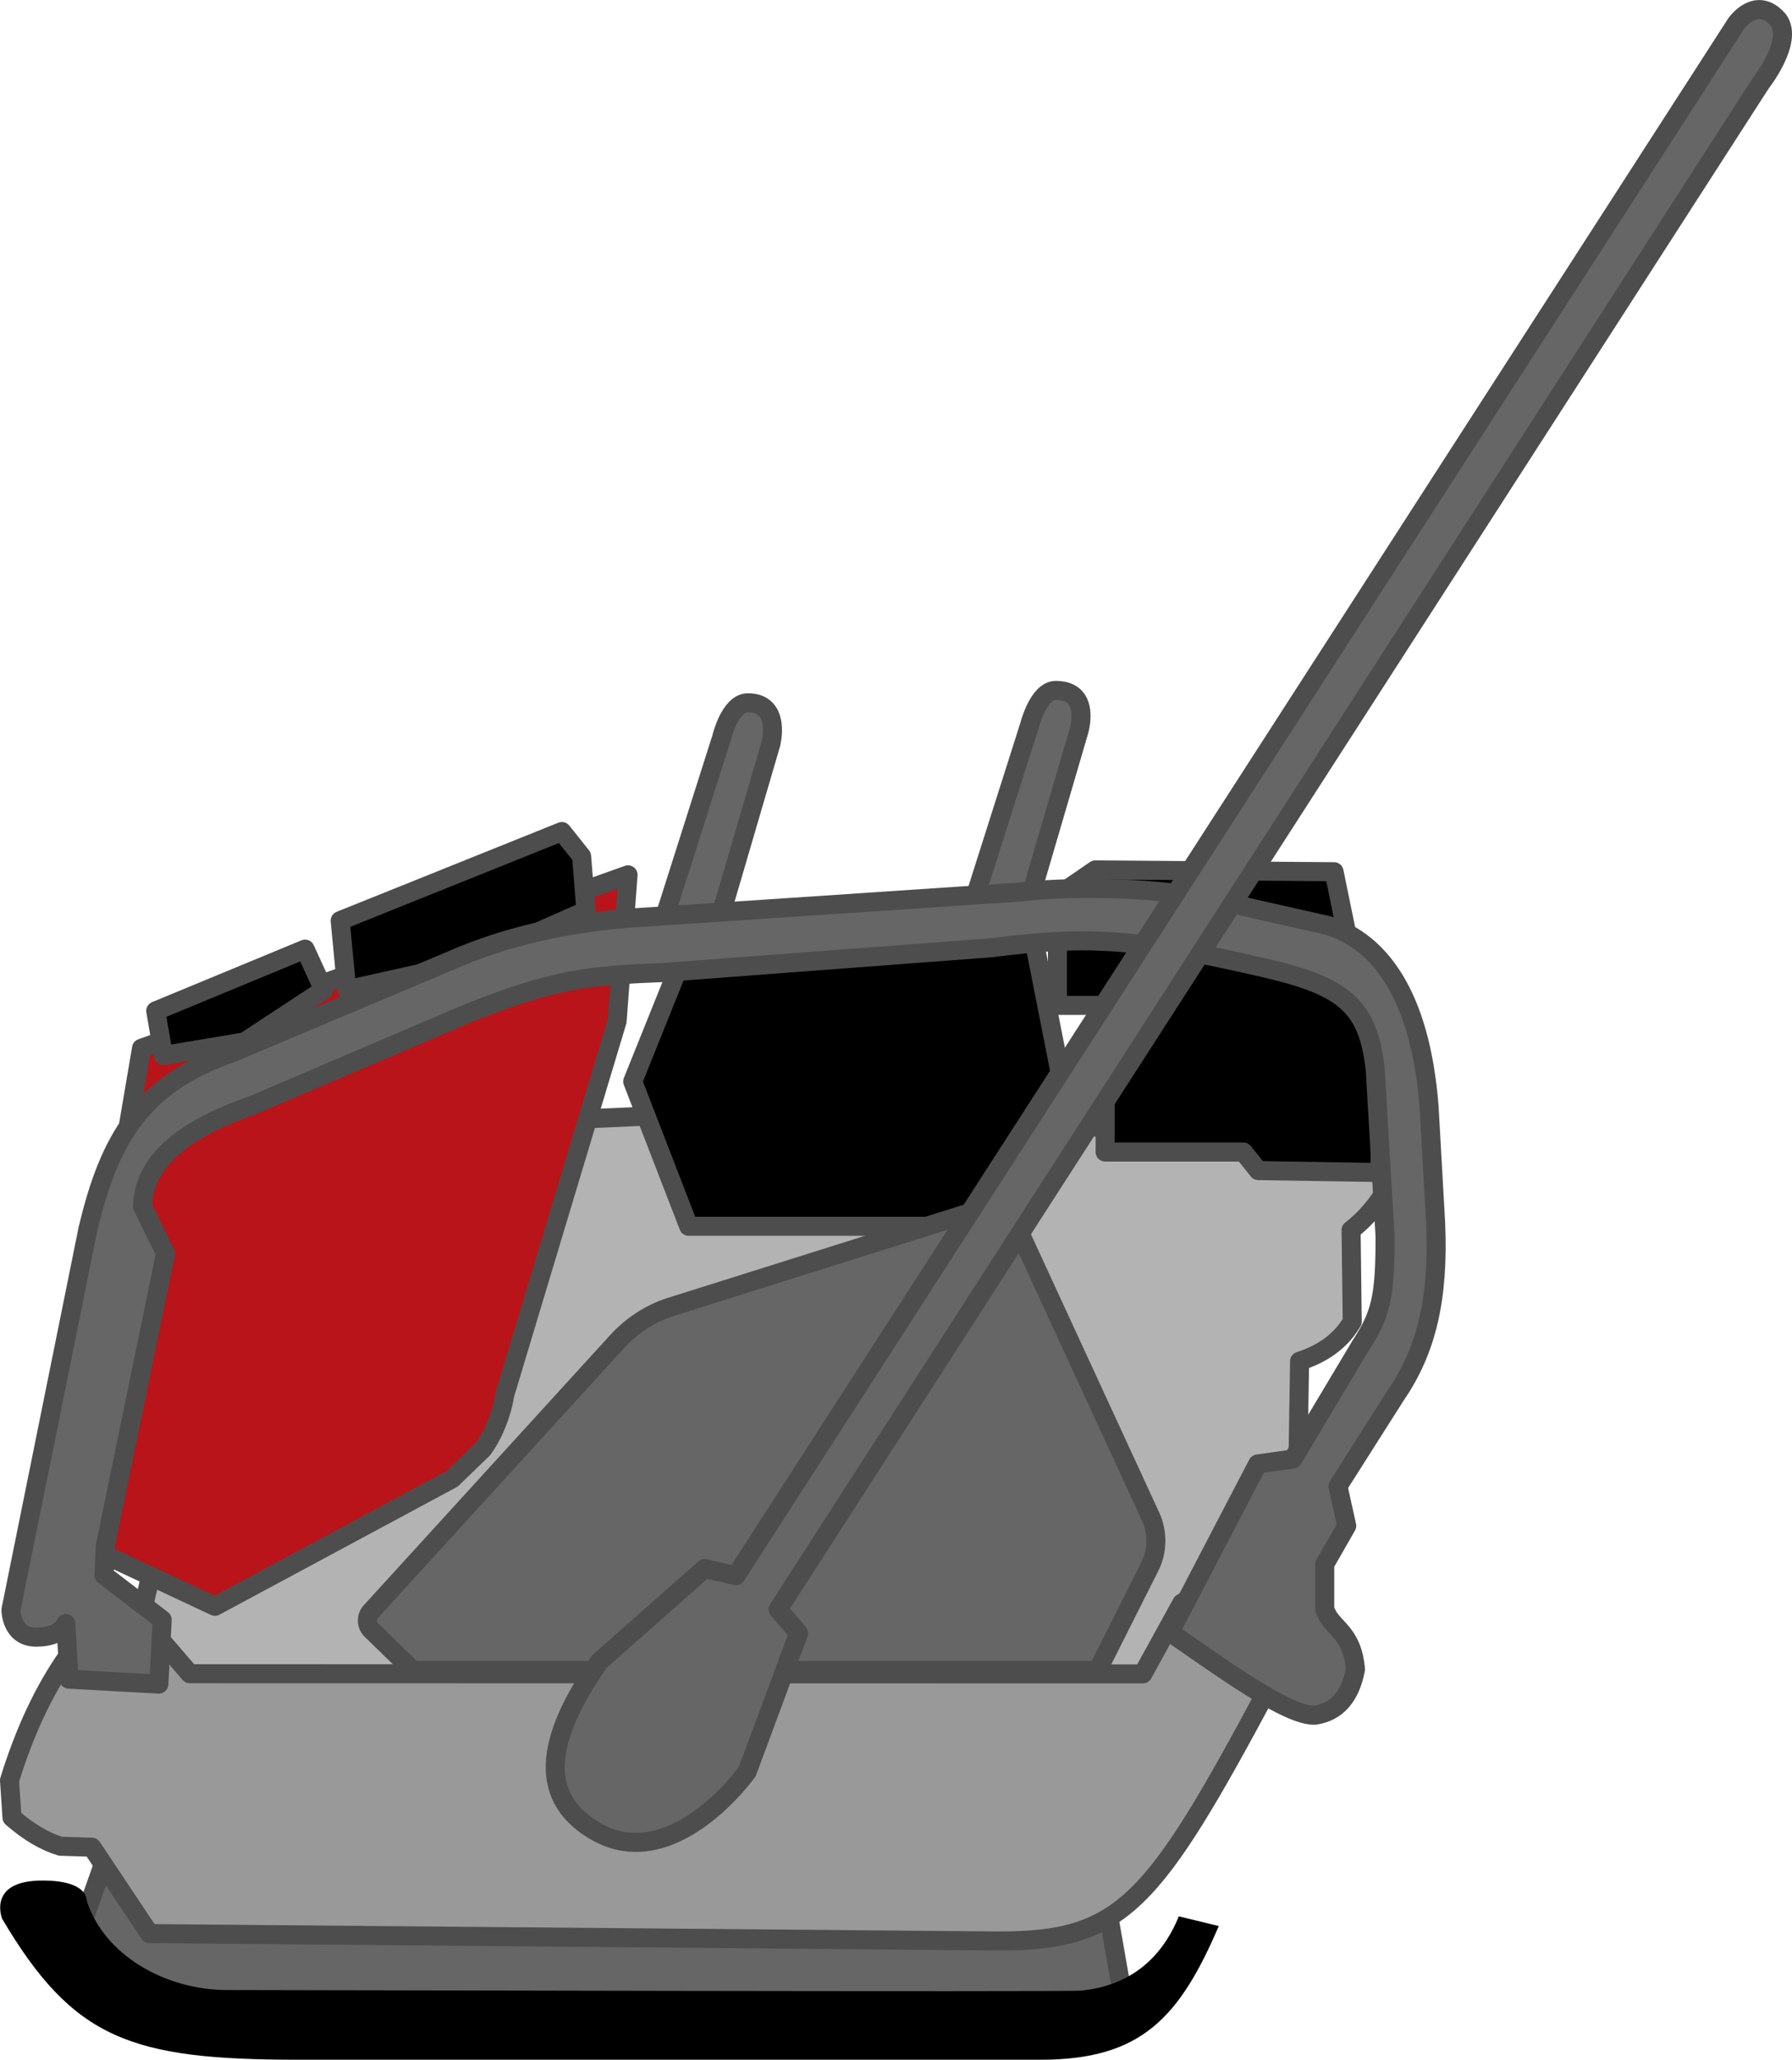 <svg xmlns="http://www.w3.org/2000/svg" id="Layer_2" viewBox="0 0 188.26 216.32"><defs><style>      .cls-1 {        fill: #b3b3b3;      }      .cls-1, .cls-2, .cls-3, .cls-4, .cls-5 {        stroke: #4d4d4d;        stroke-linejoin: round;        stroke-width: 2px;      }      .cls-2 {        fill: #b91419;      }      .cls-4 {        fill: #999;      }      .cls-5 {        fill: #666;      }    </style></defs><g id="Layer_9"><g><path class="cls-5" d="M8,203.85l4.67-13.16h101.96l3.72,21.25-99.45,1.66c-5.82-1.53-9.56-4.69-10.9-9.75Z"></path><path d="M.22,201.51c7.49,12.67,13.53,14.81,31.13,14.81h78.01c10.59,0,14.57-4.48,18.68-14.04l-4.2-1.02c-1.72,4.24-4.96,7.28-10.27,7.8-1.68.16-83.04-.06-89.7-.06s-13.03-3.8-14.78-9.45c0,0,.18-2.05-4.63-2.05-5.85,0-4.24,4-4.24,4Z"></path><path class="cls-1" d="M13.37,175.97l13.38-56.93,64.69-2.86,55.92,5.2c-1.33,3.44-3.14,6.05-5.42,7.8l.12,9.62c-1.2,2.05-3.1,3.38-5.53,4.16l-.23,14.43-14.99,22.49-56.96,5.46-50.97-9.36Z"></path><path class="cls-2" d="M64.83,107.25l-11.8,39.22c-.31,1.98-1.17,4.17-2.31,5.72l-3.23,3.12-24.91,13.39-16.37-7.67,8.66-50.94,51.11-18.21-1.15,15.38Z"></path><polygon class="cls-3" points="36.43 103.96 35.74 96.69 59.03 87.33 61.1 89.93 61.56 95.65 49.23 101.1 36.43 103.96"></polygon><polygon class="cls-3" points="17.17 110.85 16.36 106.17 32.05 99.68 34.01 103.96 25.7 109.42 17.17 110.85"></polygon><polygon class="cls-3" points="72.35 128.79 66.47 113.58 72.35 98.96 108.67 98.96 111.61 113.87 107.11 128.79 72.35 128.79"></polygon><polygon class="cls-3" points="111.09 94.09 115.07 91.36 140.15 91.55 142.91 105 144.99 106.37 144.99 123.14 132.19 122.94 130.63 120.99 116.1 120.99 116.1 105.59 111.09 105.59 111.09 94.09"></polygon><path class="cls-4" d="M1.26,190.88c1.82,1.59,3.51,2.54,5.1,3.02l3.29.1,6.05,9.07,89.25.78c12.97,0,16.17-3.9,28.28-26.51,1.39-3.13.17-5.85-2.42-7.9s-4.65-2.33-6.66-1.07l-4.09,7.43-100.12-.02-2.77-3.22c-3.47-.59-6.81-.09-10.03,1.36-2.57,3.65-4.59,8.04-6.14,13.06l.26,3.9Z"></path><g><path class="cls-5" d="M69.23,98.18l6.57-20.67s.86-3.7,2.77-3.7c3.52,0,2.42,4.29,2.42,4.29l-5.88,20.08h-5.88Z"></path><path class="cls-5" d="M101.58,96.88l6.57-20.67s.92-3.7,2.77-3.7c3.75,0,2.42,4.29,2.42,4.29l-5.88,20.08h-5.88Z"></path><path class="cls-5" d="M7.26,176.36l-.35-5.85s-.46,1.43-3.11,1.43-2.65-2.86-2.65-2.86l8.07-39.9c2.31-9.88,5.83-15.34,15.11-18.59l22.83-9.62c6.52-2.9,13.62-4.29,21.1-4.68l38.86-2.6c4.44-.54,13.03-.65,19.72.65l12.68,2.86c5.42,1.69,9.69,7.28,10.61,18.98l.69,12.22c.35,7.93-.94,13.39-4.15,18.07l-6.11,9.62.92,4.16-2.31,4.03v4.68c.58,2.08,2.88,2.21,3.23,6.37-.54,2.82-1.93,4.47-4.27,4.81-2.82.07-9.2-4.55-15.22-8.71l9.22-17.68,3.69-.52,7.15-11.96c2.15-3.28,2.54-5.2,2.54-11.44l-1.04-17.55c-.75-6.64-3.23-8.71-11.76-10.66-13.95-3.25-18.96-3.29-28.6-2.08l-34.48,2.6c-7.77.31-11.42.65-20.64,4.35l-22.37,9.55c-6.85,2.38-11.49,5.63-11.65,10.66l2.42,4.94-6.34,30.8-.12,2.99,6.11,4.68-.35,6.76-9.46-.52Z"></path></g><path class="cls-5" d="M43.39,175.45h71.91l5.49-10.91c.82-1.62.85-3.61.09-5.26l-14.49-31.42c-.45-.97-1.44-1.46-2.38-1.16l-33.55,10.56c-2.12.67-4.07,1.93-5.65,3.66l-25.87,28.36c-.48.52-.45,1.4.05,1.89l4.41,4.29Z"></path><path class="cls-5" d="M81.74,169.02l2.16,2.5-5.4,14.55s-7.88,11.06-16.06,6.18c-7.05-4.21-3.77-11.53.52-17.74l11.07-9.78,3.28.76L182.39,2.49s2.13-3.08,4.45-.37c1.6,2.25-1.87,6.63-1.87,6.63l-103.23,160.28Z"></path></g></g></svg>
